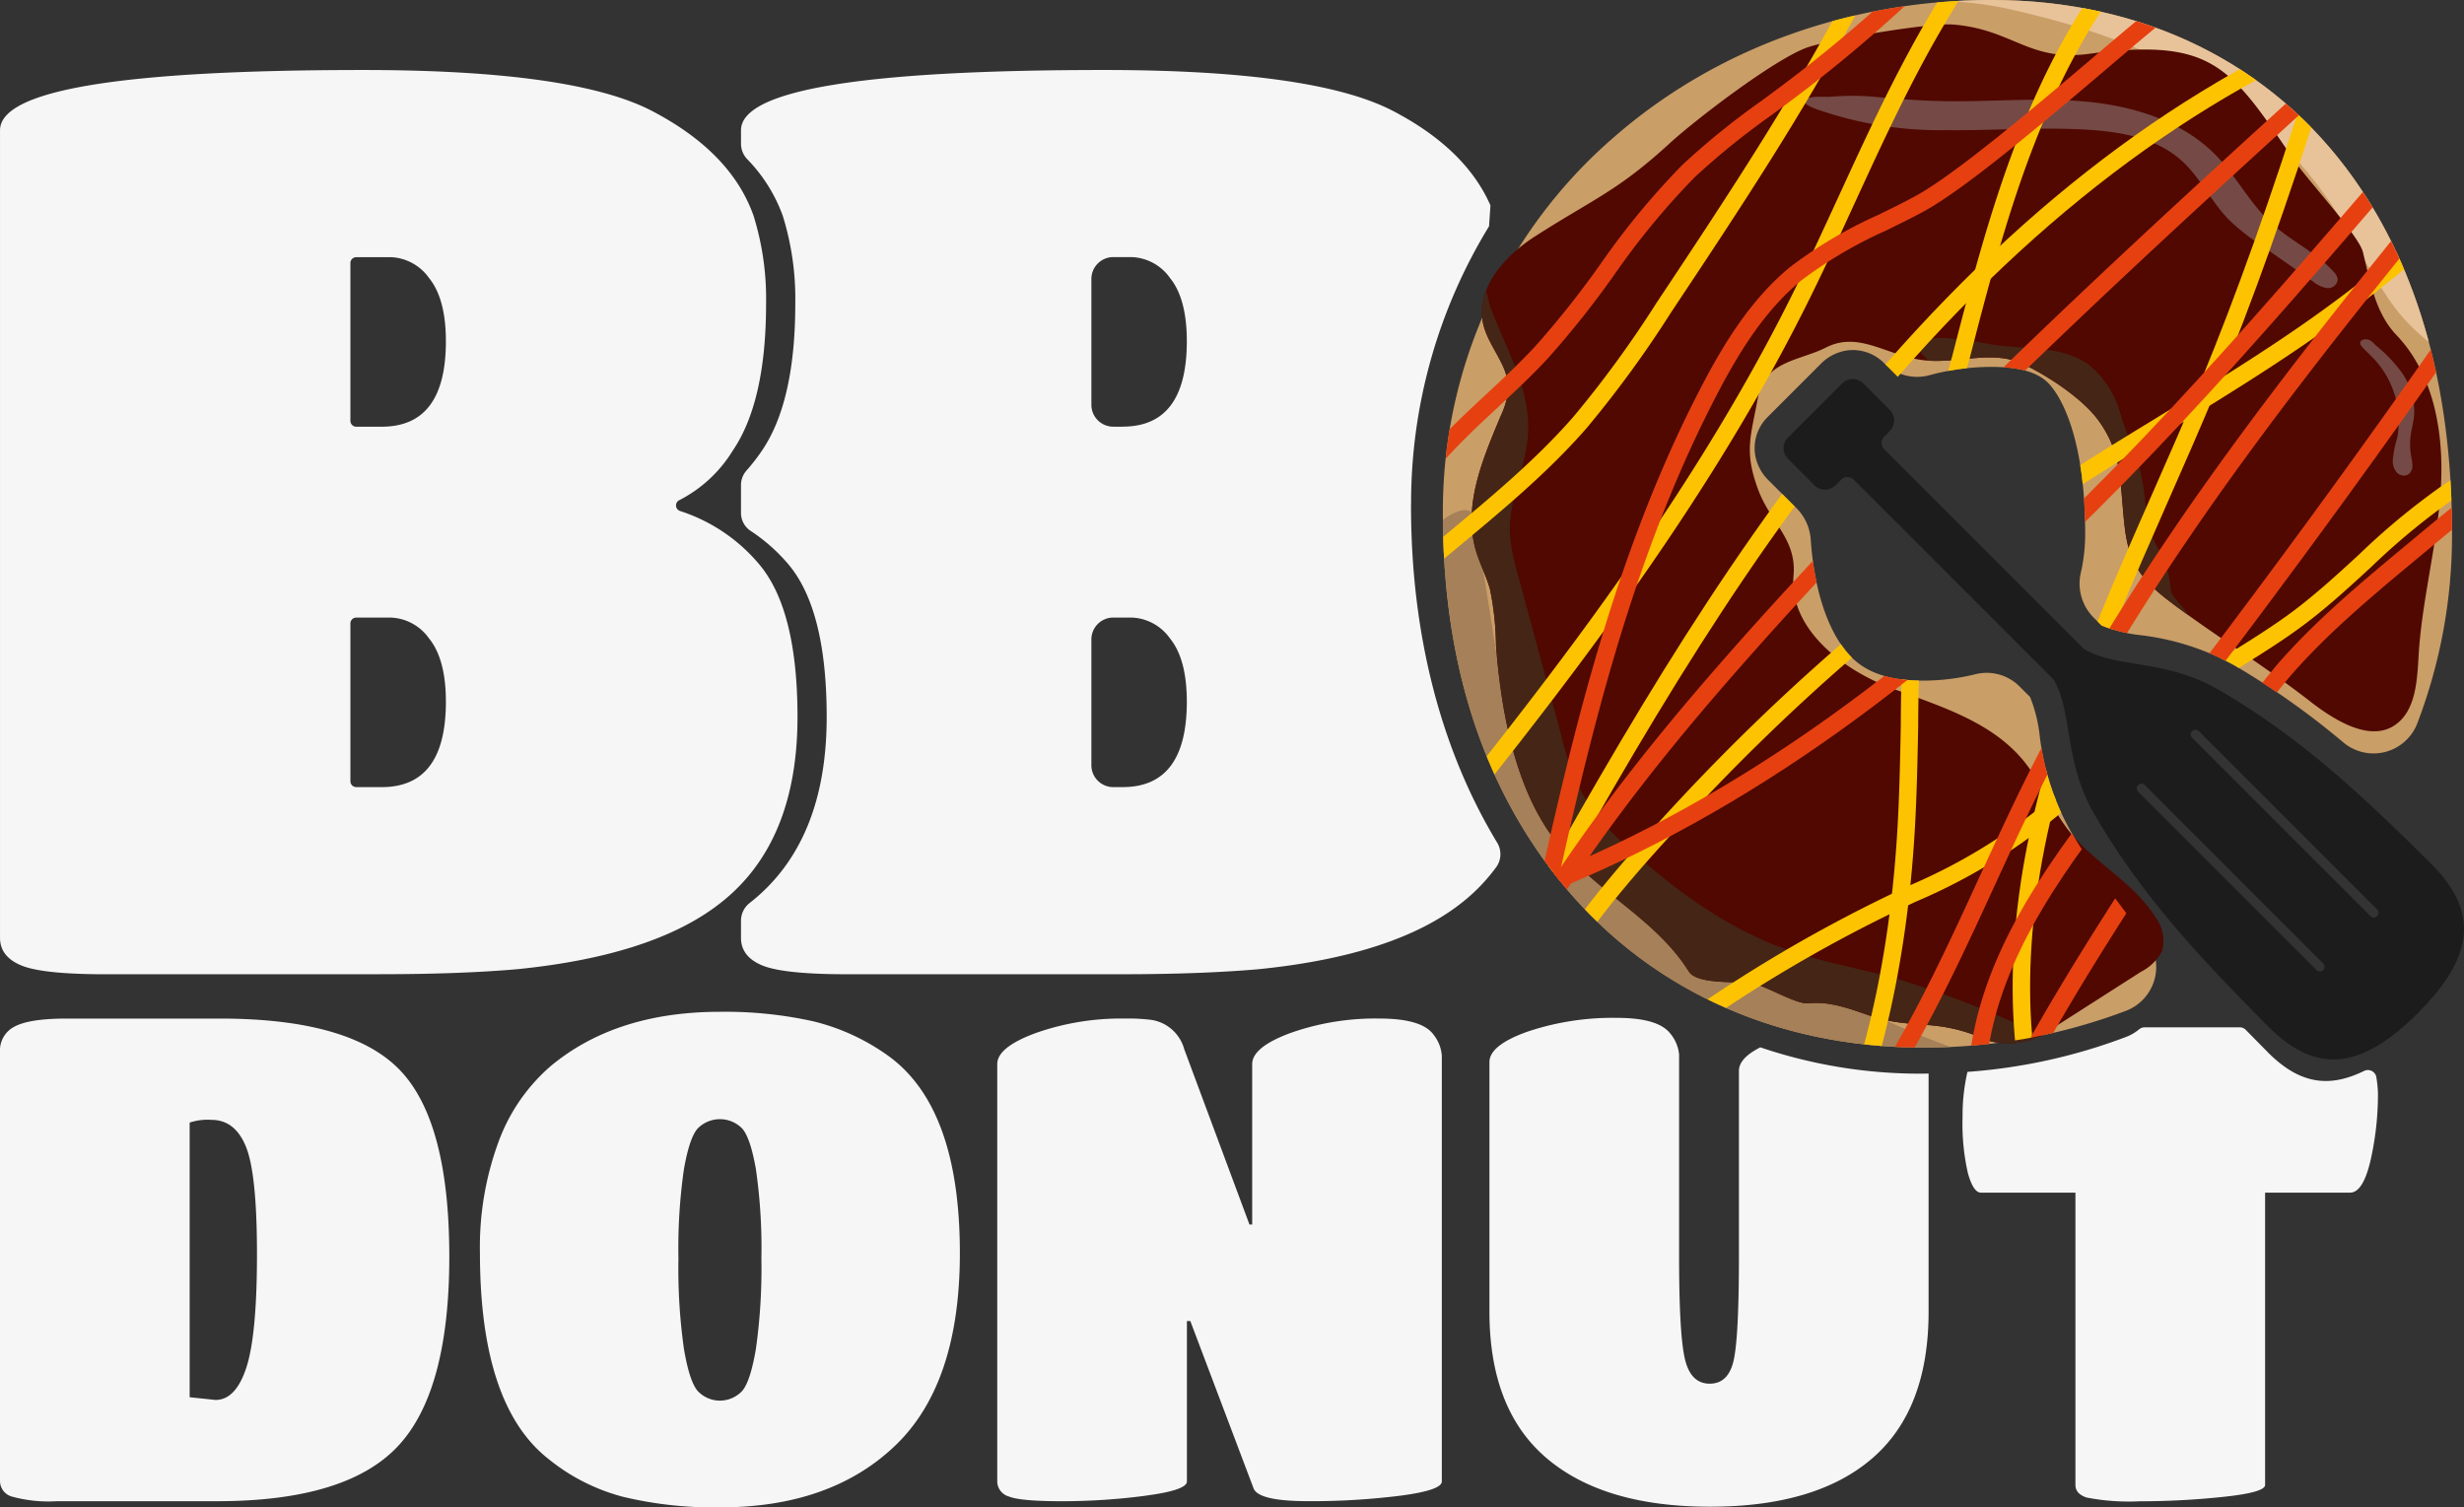 <svg xmlns="http://www.w3.org/2000/svg" xmlns:xlink="http://www.w3.org/1999/xlink" width="303.72" height="185.799" viewBox="0 0 303.72 185.799"><rect x="0" y="0" width="303.72" height="185.799" fill="#333333" stroke="none"/><defs><clipPath id="clip-path"><path id="Pfad_39" data-name="Pfad 39" d="M1248.433,250.355a31.507,31.507,0,0,1-3.686-11.52,18.189,18.189,0,0,0-1.187-4.8l-1.282-1.282a5.721,5.721,0,0,0-5.431-1.534,26.879,26.879,0,0,1-6.563.793c-5.818,0-8.169-2.041-9.564-3.821-2.331-2.967-3.812-7.819-4.2-13.59a6.053,6.053,0,0,0-1.935-4.018l-.123-.118-3.121-3.121a5.7,5.7,0,0,1-1.69-3.277,5.4,5.4,0,0,1,1.54-4.527l6.536-6.536a5.7,5.7,0,0,1,3.277-1.69,5.4,5.4,0,0,1,4.529,1.54l.024.024a5.758,5.758,0,0,0,5.594,1.491,29.11,29.11,0,0,1,7.67-1.025c5.658,0,6.963,1.836,7.742,2.934,1.139,1.6,3.787,6.521,3.787,17.558a21.435,21.435,0,0,1-.518,4.8,5.928,5.928,0,0,0,1.51,5.558l1.03,1.03a18.307,18.307,0,0,0,4.8,1.188,31.5,31.5,0,0,1,11.52,3.686,98.2,98.2,0,0,1,13.5,9.552,5.781,5.781,0,0,0,9.084-2.337,64.889,64.889,0,0,0,4.292-23.476c0-17.69-4.086-32.41-12.147-43.754-10.064-14.162-25.906-21.962-44.607-21.962-17.49,0-33.99,5.977-46.46,16.829a60.853,60.853,0,0,0-21.177,46.539c0,18.128,4.831,33.005,13.971,44.641,10.692,13.613,26.72,21.11,45.13,21.11a70.062,70.062,0,0,0,25.105-4.528,5.788,5.788,0,0,0,2.39-9.1,97.764,97.764,0,0,1-9.347-13.259Z" transform="translate(-1171.18 -148.12)" fill="none"></path></clipPath><clipPath id="clip-path-2"><path id="Pfad_45" data-name="Pfad 45" d="M1281.437,239.735c5.529,4.056,10.96,7.388,16.32,11.567,2.926,2.282,7.291,5.051,10.407,3.034,2.673-1.73,2.835-5.484,3.023-8.662.407-6.823,2.26-13.494,2.717-20.314s-.726-14.21-5.444-19.156c-2.612-2.738-3.244-6.582-4.143-10.258-.489-2-6.773-8.826-8.27-11.011-8.08-11.787-10.015-15.455-25.6-13.391-7.28.964-9.353-3.054-16.673-3.629-2.887-.228-15.411,1.863-18.117,2.893-4.07,1.549-13.593,8.823-16.8,11.765-6.419,5.879-9.248,6.758-16.576,11.453-3.775,2.419-7.412,6.489-6.384,10.853.651,2.764,3.1,5.022,3.072,7.862a9.327,9.327,0,0,1-.936,3.449c-2.2,5.256-4.648,10.983-3.08,16.462.477,1.667,1.312,3.216,1.775,4.888a36.272,36.272,0,0,1,.734,6.922c.627,8.055,2.337,17.591,7.27,23.989s12.34,9.543,16.5,16.193c.99,1.585,5.751,1.227,7.611,1.4,1.505.144,5.608,2.689,7.11,2.521,2.449-.273,4.872.563,7.194,1.386,5.212,1.848,7.793.566,13.005,2.416a9.333,9.333,0,0,0,10.586-1.15l10.25-6.556a5.877,5.877,0,0,0,2.583-2.559,4.84,4.84,0,0,0-.814-4.138c-2.617-4.214-7.391-6.6-10.512-10.459-2.264-2.8-3.582-6.275-5.909-9.022-4.008-4.732-10.331-6.615-16.143-8.776s-12.641-7.232-12.055-13.868c.4-4.559-2.872-6.453-4.424-10.758-1.669-4.629-.846-6.364.038-11.2.828-4.533,5.13-4.5,8.389-6.153,4.108-2.09,7.553,1.077,12.134,1.578,4.017.44,8.351-1.289,12.021.4,3.017,1.39,7.35,4.228,9.335,6.891,3.219,4.319,2.677,8.077,3.362,13.544.6,4.747,2.486,6.685,6.446,9.591Z" transform="translate(-1194.451 -167.897)" fill="none"></path></clipPath><clipPath id="clip-path-3"><path id="Pfad_60" data-name="Pfad 60" d="M1248.433,250.355a31.505,31.505,0,0,1-3.686-11.52,18.18,18.18,0,0,0-1.187-4.8l-3.772-3.772a25.51,25.51,0,0,1-9.505,1.749c-5.818,0-8.168-2.041-9.564-3.821-2.712-3.452-4.273-9.456-4.305-16.492a5.375,5.375,0,0,1-1.954-1.235l-3.271-3.271a5.415,5.415,0,0,1,0-7.654l6.687-6.686a5.417,5.417,0,0,1,7.655,0l2.556,2.557a28.532,28.532,0,0,1,10.734-2.065c5.658,0,6.963,1.836,7.742,2.934,1.139,1.6,3.787,6.521,3.787,17.558a19.653,19.653,0,0,1-1.511,7.857l3.532,3.532a18.3,18.3,0,0,0,4.8,1.188,31.5,31.5,0,0,1,11.52,3.686,107.963,107.963,0,0,1,19.178,14.56,63.806,63.806,0,0,0,7.7-30.823c0-17.69-4.087-32.41-12.147-43.754-10.064-14.162-25.906-21.962-44.607-21.962-17.49,0-33.989,5.977-46.46,16.829a60.853,60.853,0,0,0-21.177,46.539c0,18.128,4.831,33.005,13.971,44.641,10.693,13.613,26.72,21.11,45.13,21.11a68.695,68.695,0,0,0,32.521-7.907,107.6,107.6,0,0,1-14.374-18.975Z" transform="translate(-1171.18 -148.12)" fill="none"></path></clipPath></defs><g id="Logo" transform="translate(0 -148.12)"><g id="Gruppe_18" data-name="Gruppe 18" transform="translate(0 148.12)"><g id="Gruppe_15" data-name="Gruppe 15" transform="translate(0.002)"><g id="Gruppe_14" data-name="Gruppe 14" transform="translate(177.854)"><g id="Gruppe_8" data-name="Gruppe 8"><path id="Pfad_31" data-name="Pfad 31" d="M1781.94,740.36a.571.571,0,0,1,.219.043A.571.571,0,0,0,1781.94,740.36Z" transform="translate(-1689.19 -650.422)" fill="#ca9e67"></path><path id="Pfad_32" data-name="Pfad 32" d="M1734.33,785.69a.574.574,0,0,1,.17-.41A.577.577,0,0,0,1734.33,785.69Z" transform="translate(-1648.81 -688.521)" fill="#ca9e67"></path><path id="Pfad_33" data-name="Pfad 33" d="M1248.433,250.355a31.507,31.507,0,0,1-3.686-11.52,18.189,18.189,0,0,0-1.187-4.8l-1.282-1.282a5.721,5.721,0,0,0-5.431-1.534,26.879,26.879,0,0,1-6.563.793c-5.818,0-8.169-2.041-9.564-3.821-2.331-2.967-3.812-7.819-4.2-13.59a6.053,6.053,0,0,0-1.935-4.018l-.123-.118-3.121-3.121a5.7,5.7,0,0,1-1.69-3.277,5.4,5.4,0,0,1,1.54-4.527l6.536-6.536a5.7,5.7,0,0,1,3.277-1.69,5.4,5.4,0,0,1,4.529,1.54l.024.024a5.758,5.758,0,0,0,5.594,1.491,29.11,29.11,0,0,1,7.67-1.025c5.658,0,6.963,1.836,7.742,2.934,1.139,1.6,3.787,6.521,3.787,17.558a21.435,21.435,0,0,1-.518,4.8,5.928,5.928,0,0,0,1.51,5.558l1.03,1.03a18.307,18.307,0,0,0,4.8,1.188,31.5,31.5,0,0,1,11.52,3.686,98.2,98.2,0,0,1,13.5,9.552,5.781,5.781,0,0,0,9.084-2.337,64.889,64.889,0,0,0,4.292-23.476c0-17.69-4.086-32.41-12.147-43.754-10.064-14.162-25.906-21.962-44.607-21.962-17.49,0-33.99,5.977-46.46,16.829a60.853,60.853,0,0,0-21.177,46.539c0,18.128,4.831,33.005,13.971,44.641,10.692,13.613,26.72,21.11,45.13,21.11a70.062,70.062,0,0,0,25.105-4.528,5.788,5.788,0,0,0,2.39-9.1,97.764,97.764,0,0,1-9.347-13.259Z" transform="translate(-1171.18 -148.12)" fill="#ca9e67"></path><path id="Pfad_34" data-name="Pfad 34" d="M1508.42,456.7a1.819,1.819,0,0,1,.606.4l1.725,1.725h0l-1.725-1.725A1.8,1.8,0,0,0,1508.42,456.7Z" transform="translate(-1457.207 -409.839)" fill="#ca9e67"></path><path id="Pfad_35" data-name="Pfad 35" d="M1447.9,512.611a1.845,1.845,0,0,1-.134-.691A1.834,1.834,0,0,0,1447.9,512.611Z" transform="translate(-1405.767 -456.673)" fill="#ca9e67"></path></g><path id="Pfad_36" data-name="Pfad 36" d="M1527.459,515.448c-7.593-7.5-15.433-15.136-25.986-21.282-6.665-3.883-12.688-2.658-16.7-5.081l-24.606-24.606a1.11,1.11,0,0,1,0-1.569l.683-.683a1.84,1.84,0,0,0,0-2.6l-3.271-3.271a1.841,1.841,0,0,0-2.6,0l-6.686,6.686a1.84,1.84,0,0,0,0,2.6l3.271,3.271a1.841,1.841,0,0,0,2.6,0l.683-.683a1.11,1.11,0,0,1,1.569,0l2.205,2.2,22.4,22.4c2.424,4.009,1.2,10.032,5.081,16.7,6.147,10.553,13.781,18.395,21.283,25.988,5.815,5.885,11.324,5.681,18.539-1.532s7.418-12.723,1.532-18.539Zm-13.188,13.227a.579.579,0,0,1-.82,0l-22-22a.58.58,0,0,1,.82-.82l22,22a.58.58,0,0,1,0,.82Zm6.65-6.651a.579.579,0,0,1-.82,0l-22-22a.58.58,0,0,1,.82-.82l22,22A.58.58,0,0,1,1520.921,522.023Z" transform="translate(-1405.763 -409.097)" fill="#1c1c1c" fill-rule="evenodd"></path><g id="Gruppe_9" data-name="Gruppe 9" clip-path="url(#clip-path)"><path id="Pfad_37" data-name="Pfad 37" d="M1140.568,576.493a109.193,109.193,0,0,0,2.4,12.053,20.786,20.786,0,0,0,2.72,6.36c1.885,2.718,4.724,4.588,7.327,6.629,4.752,3.728,8.891,8.214,13.825,11.7a85.618,85.618,0,0,0,10.835,6.173c7.09,3.594,14.216,7.206,21.777,9.658a14.066,14.066,0,0,1,4.472,2,4.275,4.275,0,0,1,1.749,4.3c-.583,2.067-3.027,2.922-5.153,3.222a53.851,53.851,0,0,1-9.8.22,198.054,198.054,0,0,1-21.7-1.929c-8.363-1.288-17.01-3.591-23.134-9.429-4.518-4.307-7.227-10.126-9.754-15.834-2.981-6.735-5.871-13.581-7.306-20.8s-1.338-14.929,1.525-21.716a13.7,13.7,0,0,1,4.125-5.8c.782-.585,2.563-1.736,3.523-.957.873.708.79,3.036.951,4.042q.811,5.061,1.622,10.122Z" transform="translate(-1134.488 -499.204)" fill="#a58058"></path><path id="Pfad_38" data-name="Pfad 38" d="M1449.041,112.055c10.867.34,21.314,4.1,31.406,8.138a133.1,133.1,0,0,1,19.392,9.172c3.7,2.231,7.344,4.914,9.359,8.738a28.018,28.018,0,0,1,2.273,7.218,27.122,27.122,0,0,1,.91,8.392,27.442,27.442,0,0,1-2.421,7.819,2.4,2.4,0,0,1-1.127,1.441,2.179,2.179,0,0,1-1.08.058c-4.352-.562-8.143-3.333-11.037-6.633s-6.5-10.694-9.014-14.29c-9.368-13.393-22.375-19.605-38.3-23.291a44.4,44.4,0,0,0-9.9-1.268c-7.523-.014-14.983,2.527-22.457,1.669-.765-.088-1.85-.7-1.143-1.5.486-.548,2.147-.7,2.853-.829,1.982-.377,3.911-.785,5.869-1.292a115.052,115.052,0,0,1,15.674-3.145A43.993,43.993,0,0,1,1449.041,112.055Z" transform="translate(-1378.545 -117.455)" fill="#e8c39a"></path></g><path id="Pfad_40" data-name="Pfad 40" d="M1281.437,239.735c5.529,4.056,10.96,7.388,16.32,11.567,2.926,2.282,7.291,5.051,10.407,3.034,2.673-1.73,2.835-5.484,3.023-8.662.407-6.823,2.26-13.494,2.717-20.314s-.726-14.21-5.444-19.156c-2.612-2.738-3.244-6.582-4.143-10.258-.489-2-6.773-8.826-8.27-11.011-8.08-11.787-10.015-15.455-25.6-13.391-7.28.964-9.353-3.054-16.673-3.629-2.887-.228-15.411,1.863-18.117,2.893-4.07,1.549-13.593,8.823-16.8,11.765-6.419,5.879-9.248,6.758-16.576,11.453-3.775,2.419-7.412,6.489-6.384,10.853.651,2.764,3.1,5.022,3.072,7.862a9.327,9.327,0,0,1-.936,3.449c-2.2,5.256-4.648,10.983-3.08,16.462.477,1.667,1.312,3.216,1.775,4.888a36.272,36.272,0,0,1,.734,6.922c.627,8.055,2.337,17.591,7.27,23.989s12.34,9.543,16.5,16.193c.99,1.585,5.751,1.227,7.611,1.4,1.505.144,5.608,2.689,7.11,2.521,2.449-.273,4.872.563,7.194,1.386,5.212,1.848,7.793.566,13.005,2.416a9.333,9.333,0,0,0,10.586-1.15l10.25-6.556a5.877,5.877,0,0,0,2.583-2.559,4.84,4.84,0,0,0-.814-4.138c-2.617-4.214-7.391-6.6-10.512-10.459-2.264-2.8-3.582-6.275-5.909-9.022-4.008-4.732-10.331-6.615-16.143-8.776s-12.641-7.232-12.055-13.868c.4-4.559-2.872-6.453-4.424-10.758-1.669-4.629-.846-6.364.038-11.2.828-4.533,5.13-4.5,8.389-6.153,4.108-2.09,7.553,1.077,12.134,1.578,4.017.44,8.351-1.289,12.021.4,3.017,1.39,7.35,4.228,9.335,6.891,3.219,4.319,2.677,8.077,3.362,13.544.6,4.747,2.486,6.685,6.446,9.591Z" transform="translate(-1190.917 -164.893)" fill="#500800"></path><g id="Gruppe_10" data-name="Gruppe 10" transform="translate(3.534 3.003)" clip-path="url(#clip-path-2)"><path id="Pfad_41" data-name="Pfad 41" d="M1153.613,396.4c-.21,4.175-2.387,8.114-2.257,12.292a22.516,22.516,0,0,0,.968,5.131q2.674,9.907,5.35,19.812a31.869,31.869,0,0,0,2.668,7.4,27.722,27.722,0,0,0,5.78,6.7c5.772,5.253,12.242,9.924,19.61,12.492,4.323,1.506,8.869,2.258,13.277,3.5a124.809,124.809,0,0,1,14.849,5.563,5.927,5.927,0,0,1,3.213,2.351c.861,1.677-.14,3.83-1.71,4.872a11.224,11.224,0,0,1-5.414,1.4,120.191,120.191,0,0,1-34.419-1.784,18.068,18.068,0,0,1-6.36-2.313c-2.849-1.9-4.507-5.086-6.346-7.976-3.133-4.922-7.086-9.3-10.031-14.334-4.639-7.936-6.562-17.109-9.338-25.872-1.989-6.279-4.46-12.486-5.162-19.036-.776-7.245.659-14.547,2.6-21.569a12.54,12.54,0,0,1,2.378-5.183c.91-1.013,3.558-2.607,4.856-1.391.436.408.609,1.863.812,2.419.386,1.054.822,2.09,1.26,3.122,1.68,3.942,3.631,8.02,3.409,12.416Z" transform="translate(-1146.638 -346.096)" fill="#452516"></path><path id="Pfad_42" data-name="Pfad 42" d="M1920.879,427.622a8.253,8.253,0,0,1,1.5,5.268c-.079.831-.316,1.64-.427,2.468a8.175,8.175,0,0,0,.062,2.551,5.615,5.615,0,0,1,.161,1.2,1.292,1.292,0,0,1-.507,1.046,1.168,1.168,0,0,1-1.438-.261,2.157,2.157,0,0,1-.483-1.476,13.057,13.057,0,0,1,.553-2.779,11.317,11.317,0,0,0-3.2-10.062c-.38-.389-.782-.756-1.145-1.162-.524-.586-.024-1,.642-.905.5.071.762.468,1.122.787a17.749,17.749,0,0,1,3.165,3.333Z" transform="translate(-1806.198 -384.677)" fill="#754945"></path><path id="Pfad_43" data-name="Pfad 43" d="M1481.833,226.535c5.9.106,11.81-.492,17.679.068s11.883,2.439,15.976,6.683c2.472,2.565,4.12,5.859,6.74,8.275,2.4,2.211,5.511,3.59,7.7,6.008a1.6,1.6,0,0,1,.5.945,1.183,1.183,0,0,1-1.3,1.062,3.425,3.425,0,0,1-1.7-.771l-6.614-4.626a26.093,26.093,0,0,1-3.847-3.069c-2.175-2.237-3.511-5.216-5.842-7.292-3.043-2.711-7.326-3.49-11.393-3.749-5.853-.372-11.725.108-17.59.043a45.846,45.846,0,0,1-14.547-2.117c-.494-.172-3-.85-2.895-1.455.126-.737,2.568-.5,3.093-.535a31.762,31.762,0,0,1,5.156-.038c2.955.272,5.91.513,8.878.568Z" transform="translate(-1423.66 -217.071)" fill="#754945"></path><path id="Pfad_44" data-name="Pfad 44" d="M1566.637,423.242c4.036.547,8.529.073,11.784,2.521a11.931,11.931,0,0,1,3.838,6.094c.738,2.327,1.279,3.57,2.1,5.869,1.25,3.517.521,6.96,2.3,10.24a12.074,12.074,0,0,1,1.778,5.453c.014,1.025,2.573,2.873,2.323,3.868a2,2,0,0,1-.348.823c-.614.729-1.822.278-2.513-.378a12.487,12.487,0,0,1-2.111-3q-2.768-4.888-5.534-9.778c-2.147-3.795-4.4-7.707-7.918-10.279-1.973-1.441-4.255-2.39-6.349-3.646a50.041,50.041,0,0,1-7.863-6.287c-2.161-1.98.741-2.39,2.4-2.367a51.03,51.03,0,0,1,6.112.869Z" transform="translate(-1502.24 -383.729)" fill="#452516"></path></g><g id="Gruppe_13" data-name="Gruppe 13" transform="translate(0)" clip-path="url(#clip-path-3)"><g id="Gruppe_11" data-name="Gruppe 11" transform="translate(-12.081 -22.493)"><path id="Pfad_46" data-name="Pfad 46" d="M1092.89,219.122l-1.26-1.74c4.395-3.183,8.647-6.721,12.758-10.141,5.314-4.421,10.808-8.992,15.409-14.261a133.161,133.161,0,0,0,10.217-14c8.226-12.369,16.733-25.16,23.722-38.538l1.9.995c-7.04,13.478-15.579,26.317-23.838,38.732a134.952,134.952,0,0,1-10.389,14.226c-4.715,5.4-10.275,10.024-15.654,14.5-4.14,3.444-8.419,7.005-12.873,10.231Z" transform="translate(-1091.63 -119.113)" fill="#fdc300"></path><path id="Pfad_47" data-name="Pfad 47" d="M1188.135,295.909c-3.048-3.555-.1-8.9.867-10.661,12.826-23.285,26.088-47.364,42.9-68.632,18.943-23.968,39.992-41.037,62.563-50.736l.849,1.974c-22.24,9.557-43.007,26.41-61.727,50.1-16.7,21.128-29.918,45.127-42.7,68.336-2.151,3.9-2.516,6.6-1.118,8.228l-1.631,1.4Z" transform="translate(-1172.338 -140.69)" fill="#fdc300"></path><path id="Pfad_48" data-name="Pfad 48" d="M1635.682,336.738c-3.5-13.677-2.436-29.591,3.156-47.3,3.268-10.349,7.711-20.427,12.009-30.173,1.989-4.512,4.047-9.177,5.957-13.8,4.443-10.758,8.632-22.516,13.581-38.129l2.049.65c-4.969,15.672-9.175,27.484-13.642,38.3-1.921,4.648-3.983,9.326-5.977,13.85-4.275,9.693-8.694,19.716-11.927,29.953-5.47,17.323-6.521,32.841-3.124,46.123l-2.082.533Z" transform="translate(-1551.354 -175.845)" fill="#fdc300"></path><path id="Pfad_49" data-name="Pfad 49" d="M1366.1,513.7l-1.241-1.754a179.231,179.231,0,0,1,24.923-14.74c.983-.478,1.97-.948,2.957-1.417a69.133,69.133,0,0,0,22.887-15.686,116.044,116.044,0,0,1,9.92-8.49c2.336-1.713,4.818-3.263,7.218-4.762,2.535-1.582,5.157-3.221,7.569-5.031,2.793-2.1,5.431-4.522,7.983-6.867a87.228,87.228,0,0,1,10.276-8.516c2.3-1.543,4.762-2.87,7.141-4.153,1.868-1.008,3.8-2.05,5.617-3.18,4.873-3.025,8.061-6.251,9.743-9.862l1.947.908c-1.863,4-5.317,7.528-10.557,10.779-1.874,1.163-3.834,2.222-5.73,3.244-2.334,1.26-4.747,2.563-6.967,4.049a85.657,85.657,0,0,0-10.017,8.311c-2.591,2.381-5.269,4.844-8.146,7-2.486,1.866-5.147,3.528-7.721,5.136-2.368,1.478-4.814,3.007-7.086,4.671a115.207,115.207,0,0,0-9.733,8.337,71.1,71.1,0,0,1-23.421,16.047c-.981.466-1.964.934-2.94,1.409A177.286,177.286,0,0,0,1366.1,513.7Z" transform="translate(-1323.367 -364.056)" fill="#fdc300"></path><path id="Pfad_50" data-name="Pfad 50" d="M1495.081,252.055l-2.011-.755c3.991-10.618,6.4-22.878,7.165-36.437.232-4.131.316-8.349.395-12.43a198.732,198.732,0,0,1,1.2-21.509,198.935,198.935,0,0,1,5.15-24.039c4.331-16.787,9.239-35.812,21.367-50.144l1.64,1.388c-11.809,13.957-16.651,32.73-20.926,49.294a197.345,197.345,0,0,0-5.1,23.777,197.073,197.073,0,0,0-1.186,21.276c-.08,4.1-.164,8.34-.4,12.509C1501.6,228.761,1499.147,241.234,1495.081,252.055Z" transform="translate(-1432.107 -90.531)" fill="#fdc300"></path><path id="Pfad_51" data-name="Pfad 51" d="M1219.758,391.229l-2.018-.737c4.135-11.315,11.842-20.659,19.553-29.071a260.4,260.4,0,0,1,47.021-40.812c4.791-3.2,9.777-6.251,14.6-9.2,6.536-4,13.3-8.146,19.617-12.67a163.261,163.261,0,0,0,21.695-18.615l1.537,1.5a165.451,165.451,0,0,1-21.98,18.861c-6.384,4.569-13.177,8.732-19.745,12.755-4.8,2.945-9.774,5.988-14.53,9.16a258.216,258.216,0,0,0-46.629,40.477c-7.563,8.249-15.113,17.393-19.119,28.355Z" transform="translate(-1198.589 -237.582)" fill="#fdc300"></path><path id="Pfad_52" data-name="Pfad 52" d="M1104.526,136.652l-1.666-1.356c19.324-23.725,39.306-48.258,53.236-76.088,2.085-4.167,4.07-8.483,5.991-12.656,3.2-6.958,6.51-14.153,10.4-20.923,1.546-2.686,3.21-5.353,4.82-7.933,2.615-4.188,5.318-8.518,7.54-12.989.794-1.6,1.658-3.335,3.364-4.251a4.1,4.1,0,0,1,3.794.026,2.933,2.933,0,0,1,1.6,2.316l-2.14.194a.8.8,0,0,0-.481-.618,1.984,1.984,0,0,0-1.759-.024c-1.1.592-1.775,1.944-2.425,3.251-2.3,4.627-5.031,9-7.673,13.233-1.6,2.563-3.254,5.213-4.781,7.866-3.845,6.685-7.134,13.836-10.314,20.75-1.927,4.19-3.92,8.521-6.021,12.721-14.035,28.041-34.093,52.668-53.49,76.481Z" transform="translate(-1101.154 -0.004)" fill="#fdc300"></path></g><g id="Gruppe_12" data-name="Gruppe 12" transform="translate(-35.552 -8.535)"><path id="Pfad_53" data-name="Pfad 53" d="M1625.314,602.832l-1.9-.995c7.039-13.473,15.578-26.313,23.838-38.732a134.781,134.781,0,0,1,10.389-14.226c4.715-5.4,10.276-10.024,15.654-14.5,4.137-3.443,8.415-7,12.873-10.231l1.26,1.74c-4.4,3.186-8.649,6.723-12.758,10.141-5.314,4.421-10.808,8.992-15.411,14.261a133.155,133.155,0,0,0-10.217,14c-8.228,12.372-16.735,25.165-23.722,38.536Z" transform="translate(-1519.182 -458.512)" fill="#e64010"></path><path id="Pfad_54" data-name="Pfad 54" d="M1105.545,327.977l-.425-2.106c23.724-4.8,47.5-17.049,70.671-36.4,20.67-17.263,38.521-38.049,55.783-58.149,2.9-3.382,3.813-5.941,2.778-7.825l1.883-1.034c2.255,4.1-1.724,8.737-3.031,10.258-17.32,20.167-35.23,41.02-56.036,58.4-23.447,19.584-47.544,31.985-71.623,36.858Z" transform="translate(-1079.6 -202.636)" fill="#e64010"></path><path id="Pfad_55" data-name="Pfad 55" d="M1237.382,272.187l-2.1-.45c5.136-24.047,10.445-48.911,22.048-71.236,2.629-5.058,6-10.785,11.046-14.92a54.919,54.919,0,0,1,10.869-6.415c1.456-.714,2.961-1.452,4.4-2.225,4.992-2.677,14.943-11.131,22.211-17.3,2.97-2.522,5.535-4.7,7.329-6.128l1.336,1.681c-1.766,1.4-4.319,3.573-7.274,6.084-7.749,6.583-17.394,14.776-22.586,17.561-1.473.791-3,1.537-4.469,2.26a53.328,53.328,0,0,0-10.453,6.147c-4.749,3.889-7.973,9.385-10.5,14.249-11.468,22.067-16.747,46.788-21.853,70.7Z" transform="translate(-1189.994 -144.157)" fill="#e64010"></path><path id="Pfad_56" data-name="Pfad 56" d="M939.155,196.749l-2.085-.519c1.066-4.282,3.784-8.4,8.308-12.594,1.617-1.5,3.339-2.911,5.005-4.276,2.052-1.681,4.172-3.421,6.068-5.3a85.843,85.843,0,0,0,8.251-10.07c2.088-2.831,4.249-5.759,6.661-8.427,2.082-2.3,4.378-4.442,6.6-6.51,2.043-1.9,4.155-3.871,6.068-5.941a114.9,114.9,0,0,0,7.965-10.039,94.693,94.693,0,0,1,10.166-12.319,94.82,94.82,0,0,1,9.769-7.9c.875-.645,1.75-1.291,2.617-1.942a176.987,176.987,0,0,0,21.4-18.989l1.552,1.487a179.2,179.2,0,0,1-21.657,19.219c-.873.656-1.752,1.3-2.633,1.954a93.293,93.293,0,0,0-9.551,7.716,93.231,93.231,0,0,0-9.926,12.046,116.452,116.452,0,0,1-8.118,10.226c-1.967,2.128-4.109,4.125-6.181,6.055-2.187,2.036-4.446,4.143-6.468,6.378-2.34,2.589-4.468,5.473-6.525,8.263a87.435,87.435,0,0,1-8.465,10.319c-1.968,1.954-4.129,3.727-6.219,5.44-1.64,1.345-3.338,2.737-4.907,4.191-4.208,3.9-6.721,7.673-7.684,11.538Z" transform="translate(-937.07 -91.92)" fill="#e64010"></path><path id="Pfad_57" data-name="Pfad 57" d="M1179.037,267.944l-1.977-.843c8.943-20.957,23.7-38.995,35.564-52.367,23.52-26.518,50.159-50.717,75.922-74.118a81.15,81.15,0,0,1,8.865-7.315l1.206,1.778a79.476,79.476,0,0,0-8.626,7.127c-25.721,23.364-52.317,47.523-75.76,73.954-11.753,13.251-26.375,31.113-35.2,51.784Z" transform="translate(-1140.615 -127.016)" fill="#e64010"></path><path id="Pfad_58" data-name="Pfad 58" d="M1600.754,418.289l-2.134-.254c1.643-13.821,10.492-25.188,19.051-36.182,17.481-22.454,34.389-45.743,50.29-69.263l1.78,1.2c-15.929,23.56-32.866,46.888-50.342,69.336-8.411,10.8-17.075,21.933-18.647,35.16Z" transform="translate(-1498.157 -279.079)" fill="#e64010"></path><path id="Pfad_59" data-name="Pfad 59" d="M1415.328,409.507a4.119,4.119,0,0,1-1.936-.477,2.932,2.932,0,0,1-1.6-2.316l2.14-.193a.8.8,0,0,0,.48.617,1.993,1.993,0,0,0,1.76.026c1.1-.592,1.775-1.945,2.425-3.251,2.3-4.626,5.03-9,7.67-13.23,1.6-2.563,3.256-5.215,4.784-7.871,3.847-6.686,7.136-13.837,10.316-20.753,1.927-4.188,3.918-8.519,6.02-12.717,14.036-28.044,34.094-52.668,53.49-76.481l1.666,1.356c-19.323,23.724-39.3,48.254-53.236,76.087-2.085,4.165-4.07,8.48-5.988,12.653-3.2,6.96-6.512,14.156-10.407,20.928-1.546,2.688-3.212,5.356-4.823,7.936-2.614,4.185-5.317,8.516-7.538,12.986-.793,1.6-1.657,3.333-3.364,4.251a3.939,3.939,0,0,1-1.859.453Z" transform="translate(-1339.699 -245.383)" fill="#e64010"></path></g></g></g><path id="Pfad_61" data-name="Pfad 61" d="M46.914,316.4h-33.9q-7.743,0-10.372-1.083T.01,311.909V212.371q0-7.431,44.738-7.431,25.695,0,35.45,4.954,9.9,5.109,12.692,13a34.345,34.345,0,0,1,1.547,10.837q0,12.075-4.1,18.112a16.609,16.609,0,0,1-6.554,6.1.721.721,0,0,0,.059,1.356,21.252,21.252,0,0,1,9.669,6.477q4.795,5.572,4.8,18.887,0,15.481-9.443,22.911-8.207,6.5-25.078,8.2-7.121.62-16.873.618Zm.155-67.494q7.9,0,7.9-10.525,0-5.262-2.09-7.818a6.047,6.047,0,0,0-4.721-2.554H43.925a.726.726,0,0,0-.726.726v19.449a.726.726,0,0,0,.726.726H47.07Zm-3.869,43.7a.726.726,0,0,0,.726.726H47.07q7.9,0,7.9-10.527,0-5.26-2.09-7.816a6.047,6.047,0,0,0-4.721-2.554H43.926a.726.726,0,0,0-.726.726V292.61Z" transform="translate(-0.01 -196.311)" fill="#f6f6f6"></path><path id="Pfad_62" data-name="Pfad 62" d="M684.04,258.384a65.325,65.325,0,0,1,9.608-34.181c.062-.91.114-1.658.176-2.568q-3.091-7.048-12.194-11.742-9.752-4.952-35.45-4.954-44.74,0-44.738,7.431v1.684a2.755,2.755,0,0,0,.782,1.891,19.469,19.469,0,0,1,4.363,6.951,34.345,34.345,0,0,1,1.547,10.837q0,12.075-4.1,18.112a24,24,0,0,1-1.932,2.487,2.688,2.688,0,0,0-.661,1.792v3.393a2.645,2.645,0,0,0,1.175,2.223,21.739,21.739,0,0,1,4.589,4.036q4.795,5.572,4.8,18.887,0,15.481-9.443,22.911l-.011.008a2.794,2.794,0,0,0-1.11,2.182v2.144c0,1.547.875,2.686,2.63,3.406s5.21,1.083,10.372,1.083h33.9q9.752,0,16.873-.618,16.872-1.7,25.078-8.2a22.522,22.522,0,0,0,4.235-4.377,2.725,2.725,0,0,0,.117-3.03c-6.923-11.449-10.568-25.535-10.614-41.216v-.568ZM648.5,293.332h-1.169a2.7,2.7,0,0,1-2.7-2.7v-15.5a2.7,2.7,0,0,1,2.7-2.7h2.254a6.045,6.045,0,0,1,4.721,2.554q2.089,2.553,2.09,7.816,0,10.528-7.9,10.527Zm0-44.428h-1.169a2.7,2.7,0,0,1-2.7-2.7V230.7a2.7,2.7,0,0,1,2.7-2.7h2.254a6.045,6.045,0,0,1,4.721,2.554q2.089,2.554,2.09,7.818,0,10.528-7.9,10.525Z" transform="translate(-510.107 -196.311)" fill="#f6f6f6"></path></g><g id="Gruppe_17" data-name="Gruppe 17" transform="translate(0 124.712)"><g id="Gruppe_16" data-name="Gruppe 16" transform="translate(0 0)"><path id="Pfad_63" data-name="Pfad 63" d="M26.73,1034.364H6.955a16.974,16.974,0,0,1-5.531-.586A2,2,0,0,1,0,1031.851V978.976a3.283,3.283,0,0,1,1.844-3.142q1.843-.964,6.369-.964H27.066q16.089,0,22.2,6.326t6.117,23q0,16.674-6.369,23.421t-22.29,6.744Zm-.67-47.008a6.974,6.974,0,0,0-2.682.336v33.853l3.185.334q2.513,0,3.813-4.023t1.3-13.909q0-9.886-1.341-13.239t-4.275-3.352Z" transform="translate(0 -974.032)" fill="#f6f6f6"></path><path id="Pfad_64" data-name="Pfad 64" d="M419.141,1030.437a47.858,47.858,0,0,1-11.941-1.3,24.364,24.364,0,0,1-9.175-4.651q-8.467-6.619-8.465-25.389a37.485,37.485,0,0,1,2.3-13.742,22.614,22.614,0,0,1,6.41-9.3q8.046-6.7,20.867-6.7a49.967,49.967,0,0,1,11.522,1.174,26.57,26.57,0,0,1,9.259,4.273q8.8,6.369,8.8,24.3,0,16.089-7.961,23.714t-21.619,7.625Zm-2.765-14.372a3.753,3.753,0,0,0,5.529,0q1.007-1.214,1.677-5.2a70.785,70.785,0,0,0,.671-11.1,68.285,68.285,0,0,0-.671-10.976q-.67-3.854-1.677-5.028a3.846,3.846,0,0,0-5.529,0q-1.007,1.175-1.677,5.028a68.307,68.307,0,0,0-.671,10.976,70.794,70.794,0,0,0,.671,11.1Q415.369,1014.852,416.375,1016.065Z" transform="translate(-330.401 -969.35)" fill="#f6f6f6"></path><path id="Pfad_65" data-name="Pfad 65" d="M827.7,1033.667a79.3,79.3,0,0,1-10.264.67q-5.109,0-6.536-.586a1.948,1.948,0,0,1-1.424-1.844v-51.45q0-2.1,4.819-3.856a31.749,31.749,0,0,1,10.935-1.76,23.255,23.255,0,0,1,3.268.169,4.979,4.979,0,0,1,4.023,3.6l8.044,21.619h.336V980.456q0-2.1,4.776-3.856a31.393,31.393,0,0,1,10.893-1.76q5.28,0,6.7,2.011a4.644,4.644,0,0,1,1.005,2.6V1031.9q0,1.091-5.153,1.76a87.864,87.864,0,0,1-11.312.67q-6.159,0-6.744-1.592l-7.793-20.613h-.419V1031.9q0,1.091-5.153,1.76Z" transform="translate(-686.552 -974.006)" fill="#f6f6f6"></path><path id="Pfad_66" data-name="Pfad 66" d="M1262.327,981.195a61.288,61.288,0,0,1-19.976-3.245q-2.635,1.33-2.638,2.891v22.891q0,9.722-.629,12.7t-2.975,2.975q-2.346,0-3.059-3.058t-.712-12.527V978.845a4.745,4.745,0,0,0-1.089-2.6q-1.51-1.927-6.536-1.927A32.973,32.973,0,0,0,1213.695,976q-4.736,1.677-4.735,3.771v30.753q0,12.066,7.039,18.058t20.152,5.991q13.114,0,20.027-5.991t6.913-18.058V981.178c-.257,0-.509.017-.765.017Z" transform="translate(-1025.367 -973.565)" fill="#f6f6f6"></path></g><path id="Pfad_67" data-name="Pfad 67" d="M1630.586,984.969q-1.328-1.344-2.658-2.7a1.054,1.054,0,0,0-.753-.317H1615.46a1.092,1.092,0,0,0-.694.261,5.79,5.79,0,0,1-1.6.928,69.123,69.123,0,0,1-19.549,4.305,23.845,23.845,0,0,0-.6,5.541,27.276,27.276,0,0,0,.67,7q.67,2.346,1.593,2.346h11.648v36.032q0,1.091,1.383,1.55a27.354,27.354,0,0,0,6.536.46,97.6,97.6,0,0,0,10.307-.545q5.155-.544,5.153-1.467v-36.032h10.474q1.59,0,2.515-3.938a36.731,36.731,0,0,0,.922-8.38,15.5,15.5,0,0,0-.184-1.83,1.062,1.062,0,0,0-1.534-.849c-4.293,2.1-7.942,1.66-11.915-2.361Z" transform="translate(-1351.104 -980.037)" fill="#f6f6f6"></path></g></g></g></svg>